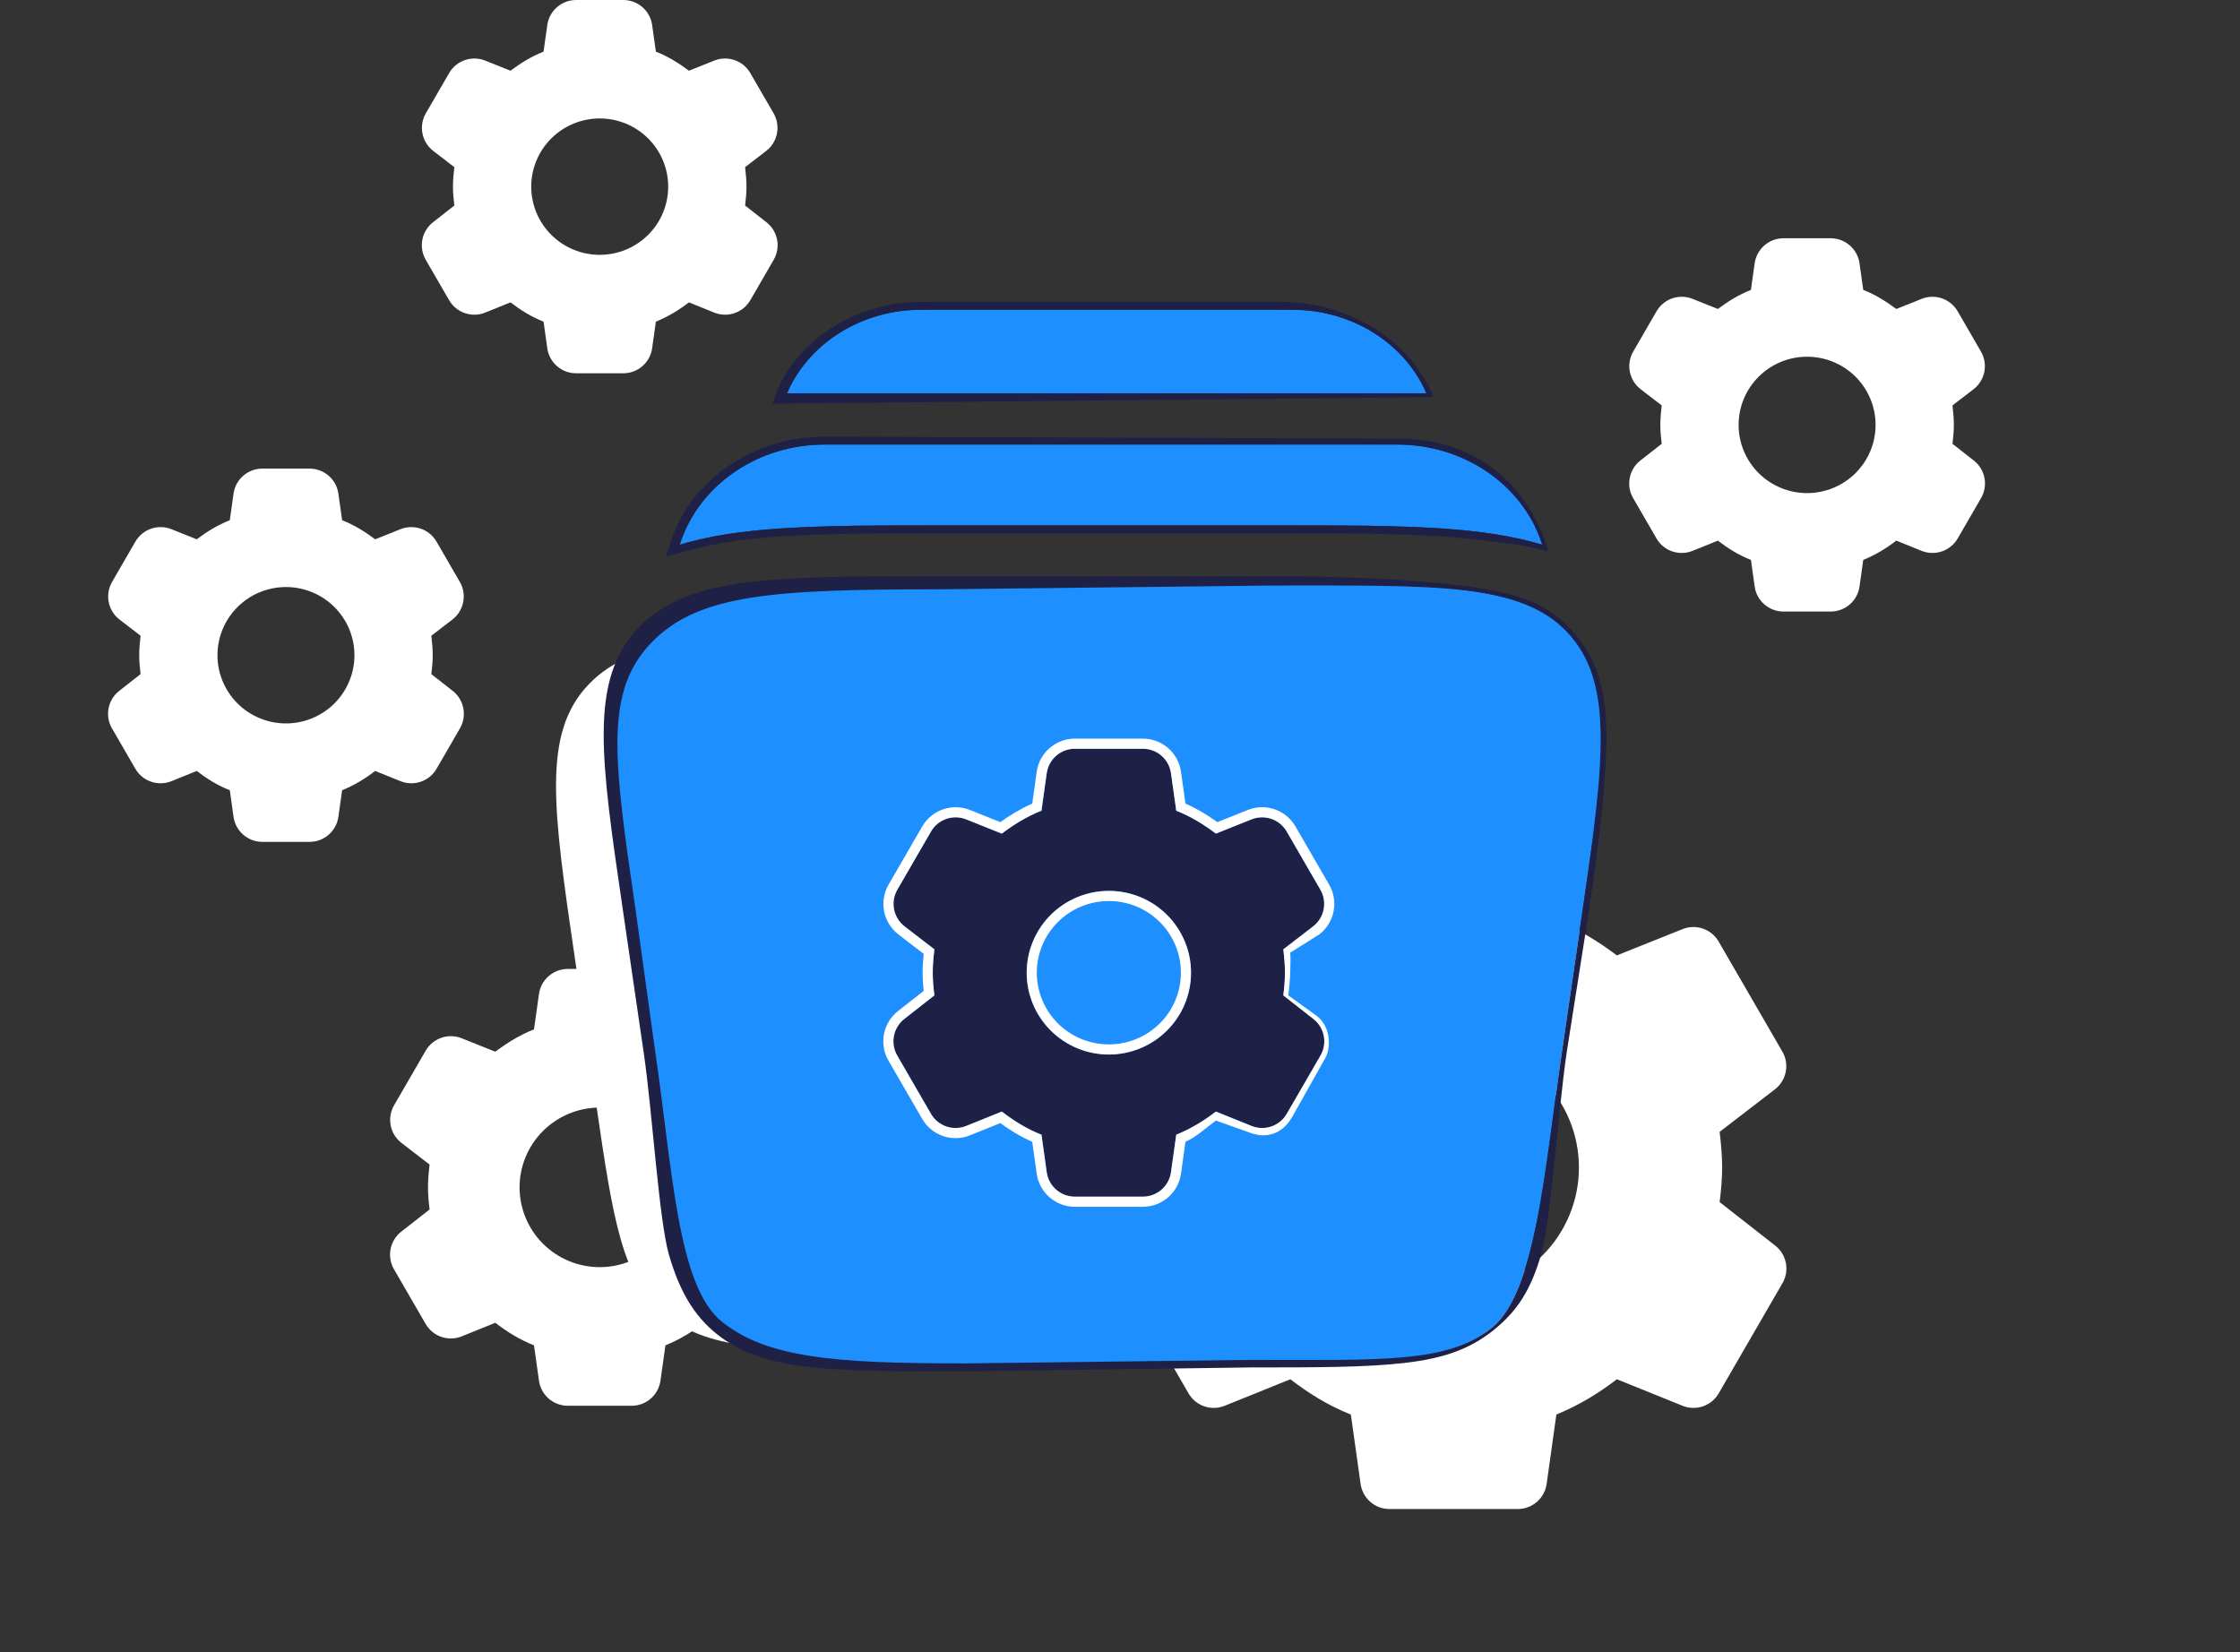 <svg width="282" height="208" viewBox="0 0 282 208" fill="none" xmlns="http://www.w3.org/2000/svg">
<rect x="0" y="0" width="282" height="208" fill="#333333" stroke="none"/>
<path d="M227.5 62.086C225.213 62.086 223.02 61.181 221.404 59.571C219.787 57.961 218.878 55.777 218.878 53.5C218.878 51.223 219.787 49.039 221.404 47.429C223.02 45.819 225.213 44.914 227.5 44.914C229.787 44.914 231.98 45.819 233.596 47.429C235.213 49.039 236.122 51.223 236.122 53.5C236.122 55.777 235.213 57.961 233.596 59.571C231.98 61.181 229.787 62.086 227.5 62.086ZM245.802 55.879C245.901 55.094 245.975 54.309 245.975 53.5C245.975 52.691 245.901 51.881 245.802 51.047L248.451 49.009C249.91 47.887 250.311 45.858 249.389 44.265L246.456 39.198C245.543 37.621 243.612 36.953 241.92 37.63L238.733 38.904C237.452 37.948 236.122 37.114 234.57 36.501L234.101 33.158C233.847 31.347 232.298 30 230.469 30H224.531C222.702 30 221.153 31.347 220.899 33.158L220.43 36.501C218.878 37.114 217.548 37.948 216.267 38.904L213.08 37.63C211.388 36.953 209.457 37.621 208.544 39.198L205.611 44.265C204.689 45.858 205.09 47.887 206.549 49.009L209.198 51.047C209.099 51.881 209.025 52.691 209.025 53.5C209.025 54.309 209.099 55.094 209.198 55.879L206.509 57.986C205.07 59.113 204.681 61.128 205.597 62.71L208.538 67.793C209.454 69.374 211.393 70.04 213.086 69.356L216.267 68.071C217.548 69.052 218.878 69.886 220.43 70.499L220.899 73.842C221.153 75.653 222.702 77 224.531 77H230.469C232.298 77 233.847 75.653 234.101 73.842L234.57 70.499C236.122 69.862 237.452 69.052 238.733 68.071L241.914 69.356C243.607 70.04 245.546 69.374 246.462 67.793L249.403 62.71C250.319 61.128 249.93 59.113 248.491 57.986L245.802 55.879Z" fill="white"/>
<path d="M75.5 32.086C73.213 32.086 71.02 31.181 69.404 29.571C67.787 27.961 66.878 25.777 66.878 23.5C66.878 21.223 67.787 19.039 69.404 17.429C71.02 15.819 73.213 14.914 75.5 14.914C77.787 14.914 79.98 15.819 81.596 17.429C83.213 19.039 84.122 21.223 84.122 23.5C84.122 25.777 83.213 27.961 81.596 29.571C79.98 31.181 77.787 32.086 75.5 32.086ZM93.802 25.879C93.901 25.095 93.975 24.309 93.975 23.5C93.975 22.691 93.901 21.881 93.802 21.047L96.451 19.009C97.91 17.887 98.311 15.858 97.389 14.265L94.456 9.198C93.543 7.621 91.612 6.953 89.92 7.63L86.733 8.904C85.452 7.948 84.122 7.114 82.57 6.501L82.101 3.158C81.847 1.347 80.298 0 78.469 0H72.531C70.702 0 69.153 1.347 68.899 3.158L68.43 6.501C66.878 7.114 65.548 7.948 64.267 8.904L61.08 7.63C59.389 6.953 57.457 7.621 56.544 9.198L53.611 14.265C52.689 15.858 53.09 17.887 54.549 19.009L57.198 21.047C57.099 21.881 57.025 22.691 57.025 23.5C57.025 24.309 57.099 25.095 57.198 25.879L54.509 27.986C53.07 29.113 52.681 31.128 53.597 32.71L56.538 37.792C57.453 39.373 59.392 40.04 61.086 39.356L64.267 38.071C65.548 39.052 66.878 39.886 68.43 40.499L68.899 43.842C69.153 45.653 70.702 47 72.531 47H78.469C80.298 47 81.847 45.653 82.101 43.842L82.57 40.499C84.122 39.862 85.452 39.052 86.733 38.071L89.914 39.356C91.608 40.04 93.546 39.373 94.462 37.792L97.403 32.71C98.319 31.128 97.93 29.113 96.491 27.986L93.802 25.879Z" fill="white"/>
<path d="M36 91.086C33.713 91.086 31.52 90.181 29.904 88.571C28.287 86.961 27.378 84.777 27.378 82.5C27.378 80.223 28.287 78.039 29.904 76.429C31.52 74.819 33.713 73.914 36 73.914C38.287 73.914 40.48 74.819 42.096 76.429C43.713 78.039 44.622 80.223 44.622 82.5C44.622 84.777 43.713 86.961 42.096 88.571C40.48 90.181 38.287 91.086 36 91.086ZM54.302 84.879C54.401 84.094 54.475 83.309 54.475 82.5C54.475 81.691 54.401 80.881 54.302 80.047L56.951 78.009C58.41 76.887 58.811 74.858 57.889 73.265L54.956 68.198C54.043 66.621 52.111 65.953 50.42 66.63L47.233 67.904C45.952 66.948 44.622 66.114 43.07 65.501L42.601 62.158C42.347 60.347 40.798 59 38.969 59H33.031C31.202 59 29.653 60.347 29.399 62.158L28.93 65.501C27.378 66.114 26.048 66.948 24.767 67.904L21.58 66.63C19.889 65.953 17.957 66.621 17.044 68.198L14.111 73.265C13.189 74.858 13.59 76.887 15.049 78.009L17.698 80.047C17.599 80.881 17.525 81.691 17.525 82.5C17.525 83.309 17.599 84.094 17.698 84.879L15.009 86.986C13.57 88.113 13.181 90.128 14.097 91.71L17.038 96.793C17.953 98.374 19.892 99.04 21.586 98.356L24.767 97.071C26.048 98.052 27.378 98.886 28.93 99.499L29.399 102.842C29.653 104.653 31.202 106 33.031 106H38.969C40.798 106 42.347 104.653 42.601 102.842L43.07 99.499C44.622 98.862 45.952 98.052 47.233 97.071L50.414 98.356C52.108 99.04 54.047 98.374 54.962 96.793L57.903 91.71C58.819 90.128 58.43 88.113 56.991 86.986L54.302 84.879Z" fill="white"/>
<path d="M183 162.71C178.816 162.71 174.803 161.055 171.845 158.109C168.886 155.162 167.224 151.167 167.224 147C167.224 142.834 168.886 138.838 171.845 135.891C174.803 132.945 178.816 131.29 183 131.29C187.184 131.29 191.197 132.945 194.155 135.891C197.114 138.838 198.776 142.834 198.776 147C198.776 151.167 197.114 155.162 194.155 158.109C191.197 161.055 187.184 162.71 183 162.71ZM216.49 151.354C216.67 149.918 216.805 148.481 216.805 147C216.805 145.519 216.67 144.038 216.49 142.511L223.451 137.156C224.91 136.034 225.311 134.005 224.389 132.412L216.366 118.551C215.454 116.974 213.522 116.307 211.83 116.983L203.553 120.293C201.21 118.543 198.776 117.017 195.936 115.895L194.711 107.158C194.457 105.347 192.908 104 191.079 104H174.921C173.092 104 171.543 105.347 171.289 107.158L170.064 115.895C167.224 117.017 164.79 118.543 162.447 120.293L154.17 116.983C152.478 116.307 150.546 116.974 149.634 118.551L141.611 132.412C140.689 134.005 141.09 136.034 142.549 137.156L149.51 142.511C149.33 144.038 149.195 145.519 149.195 147C149.195 148.481 149.33 149.918 149.51 151.354L142.509 156.839C141.07 157.966 140.681 159.981 141.597 161.563L149.628 175.439C150.543 177.02 152.482 177.687 154.176 177.003L162.447 173.662C164.79 175.457 167.224 176.983 170.064 178.105L171.289 186.842C171.543 188.653 173.092 190 174.921 190H191.079C192.908 190 194.457 188.653 194.711 186.842L195.936 178.105C198.776 176.938 201.21 175.457 203.553 173.662L211.824 177.003C213.518 177.687 215.457 177.02 216.372 175.439L224.403 161.563C225.319 159.981 224.93 157.966 223.491 156.839L216.49 151.354Z" fill="white"/>
<path d="M75.5 159.547C72.824 159.547 70.258 158.488 68.366 156.604C66.474 154.72 65.411 152.165 65.411 149.5C65.411 146.835 66.474 144.28 68.366 142.396C70.258 140.512 72.824 139.453 75.5 139.453C78.176 139.453 80.742 140.512 82.634 142.396C84.526 144.28 85.589 146.835 85.589 149.5C85.589 152.165 84.526 154.72 82.634 156.604C80.742 158.488 78.176 159.547 75.5 159.547ZM96.918 152.284C97.033 151.366 97.12 150.447 97.12 149.5C97.12 148.553 97.033 147.605 96.918 146.629L100.451 143.911C101.91 142.789 102.311 140.76 101.389 139.167L97.412 132.296C96.499 130.719 94.567 130.051 92.876 130.728L88.645 132.42C87.146 131.301 85.589 130.325 83.773 129.607L83.149 125.158C82.895 123.347 81.346 122 79.517 122H71.483C69.654 122 68.105 123.347 67.851 125.158L67.227 129.607C65.411 130.325 63.854 131.301 62.355 132.42L58.124 130.728C56.432 130.051 54.501 130.719 53.588 132.296L49.611 139.167C48.689 140.76 49.09 142.789 50.549 143.911L54.082 146.629C53.967 147.605 53.88 148.553 53.88 149.5C53.88 150.447 53.967 151.366 54.082 152.284L50.509 155.084C49.07 156.211 48.681 158.226 49.597 159.808L53.582 166.694C54.498 168.275 56.437 168.942 58.13 168.258L62.355 166.551C63.854 167.699 65.411 168.675 67.227 169.393L67.851 173.842C68.105 175.653 69.654 177 71.483 177H79.517C81.346 177 82.895 175.653 83.149 173.842L83.773 169.393C85.589 168.647 87.146 167.699 88.645 166.551L92.87 168.258C94.563 168.942 96.502 168.275 97.418 166.694L101.403 159.808C102.319 158.226 101.93 156.211 100.491 155.084L96.918 152.284Z" fill="white"/>
<path fill-rule="evenodd" clip-rule="evenodd" d="M111.59 80H153.079C174.11 80 184.632 80 190.541 86.152C196.444 92.305 195.054 101.804 192.274 120.809L189.644 138.836C187.462 153.74 186.371 161.195 180.78 165.658C175.189 170.121 166.942 170.121 150.442 170.121H114.227C97.734 170.121 89.481 170.121 83.89 165.658C78.299 161.195 77.208 153.74 75.026 138.836L72.396 120.816C69.609 101.804 68.219 92.305 74.129 86.152C80.038 80 90.559 80 111.59 80ZM107.402 145.188C107.402 142.607 109.727 140.513 112.594 140.513H152.076C154.943 140.513 157.268 142.607 157.268 145.188C157.268 147.768 154.943 149.863 152.076 149.863H112.594C109.727 149.863 107.402 147.768 107.402 145.188Z" fill="white"/>
<path d="M107.402 145.188C107.402 142.607 109.727 140.513 112.594 140.513H152.076C154.943 140.513 157.268 142.607 157.268 145.188C157.268 147.768 154.943 149.863 152.076 149.863H112.594C109.727 149.863 107.402 147.768 107.402 145.188Z" fill="white"/>
<path d="M117.572 39H161.08C162.526 39 163.636 39 164.608 39.093C171.515 39.773 177.168 43.924 179.568 49.516H99.084C101.484 43.924 107.137 39.773 114.044 39.093C115.004 39 116.113 39 117.572 39ZM103.859 55.973C95.195 55.973 88.089 61.209 85.72 68.153C85.668 68.298 85.618 68.443 85.57 68.589C88.051 67.841 90.638 67.343 93.25 67.012C99.982 66.146 108.496 66.146 118.382 66.146H161.342C171.228 66.146 179.736 66.146 186.475 67.012C189.093 67.349 191.673 67.835 194.154 68.589C194.109 68.443 194.061 68.298 194.011 68.153C191.642 61.209 184.536 55.973 175.866 55.973H103.859Z" fill="#1D8FFF"/>
<path fill-rule="evenodd" clip-rule="evenodd" d="M180.38 49.724C180.438 49.854 180.343 50.002 180.201 50.003L97.266 50.823L97.865 49.121C100.418 43.172 106.702 38.811 113.946 38.098C114.954 38 116.106 38 117.528 38H161.122C168.49 38 176.759 41.635 180.38 49.724ZM85.72 68.153C85.668 68.298 85.618 68.443 85.57 68.589C85.821 68.514 86.072 68.441 86.325 68.37C86.331 68.369 86.337 68.367 86.342 68.365C86.476 68.328 86.609 68.292 86.743 68.256C88.862 67.689 91.047 67.291 93.25 67.012C99.981 66.146 108.496 66.146 118.382 66.146H161.342C171.228 66.146 179.736 66.146 186.474 67.012C188.685 67.296 190.868 67.687 192.987 68.256C193.121 68.292 193.254 68.328 193.387 68.366C193.389 68.366 193.392 68.367 193.394 68.367C193.648 68.439 193.901 68.513 194.154 68.589C194.109 68.443 194.061 68.298 194.011 68.153C193.927 67.909 193.838 67.667 193.743 67.427C191.14 60.847 184.231 55.973 175.865 55.973H103.859C95.499 55.973 88.591 60.847 85.987 67.426C85.892 67.666 85.803 67.909 85.72 68.153ZM84.576 67.823C84.522 67.974 84.47 68.126 84.42 68.279L83.824 70.1L85.859 69.547C88.275 68.819 90.805 68.33 93.375 68.004L93.377 68.004C100.031 67.148 108.473 67.146 118.382 67.146H161.342C171.251 67.146 179.687 67.148 186.347 68.004C189.406 68.397 191.744 68.556 194.639 69.393C194.793 69.437 194.936 69.292 194.886 69.139C192.05 60.421 185.396 55.223 175.865 55.223L103.859 54.973C94.798 54.973 87.094 60.451 84.576 67.823ZM99.555 48.516C102.173 43.434 107.556 39.732 114.044 39.093C115.004 39 116.113 39 117.572 39H161.08C162.526 39 163.636 39 164.608 39.093C171.096 39.732 176.479 43.434 179.096 48.516C179.265 48.843 179.423 49.177 179.568 49.516H99.084C99.229 49.177 99.387 48.843 99.555 48.516Z" fill="#1E2045"/>
<path fill-rule="evenodd" clip-rule="evenodd" d="M118.59 73.551H160.079C181.11 73.551 191.632 73.551 197.541 79.703C203.444 85.855 202.054 95.355 199.274 114.36L196.644 132.387C194.462 147.29 193.371 162.745 187.78 167.208C182.189 171.672 173.942 171.672 157.442 171.672H121.227C104.734 171.672 96.481 171.672 90.89 167.208C85.299 162.745 84.208 147.29 82.026 132.387L79.396 114.366C76.609 95.355 75.219 85.855 81.129 79.703C87.038 73.551 97.559 73.551 118.59 73.551Z" fill="#1D8FFF"/>
<path fill-rule="evenodd" clip-rule="evenodd" d="M197.623 79.103C200.82 82.435 202.179 86.55 202.223 92.204C202.266 97.799 201.456 104.986 200.078 114.409L200.064 114.504L197.233 132.531L197.221 132.614C196.14 139.998 195.263 153.65 194 158C192.722 162.402 191.012 165.095 188 167.5C184.998 169.896 181.731 171.039 176.817 171.607C171.936 172.172 165.703 172.172 157.51 172.172L121.159 172.672C112.97 172.672 106.736 172.672 101.855 172.107C96.94 171.539 93.268 170.386 90.266 167.99C87.254 165.585 85.497 162.393 84.219 157.992C82.956 153.642 82.129 139.998 81.049 132.614L81.037 132.532L78.395 114.436C77.012 105 75.958 97.805 76.001 92.205C76.045 86.549 77.207 82.342 80.407 79.01C83.592 75.695 87.968 74.109 94.062 73.328C100.123 72.551 108.063 72.551 118.512 72.551H160.158C170.607 72.551 178.547 73.046 184.608 73.823C190.702 74.604 194.438 75.787 197.623 79.103ZM80 114.436L82.5 132.5C84.681 147.401 85.299 161.96 90.89 166.423C96.481 170.886 104.734 171.672 121.227 171.672L157.442 171.223C173.942 171.223 182.189 171.672 187.78 167.208C193.371 162.746 194.462 147.292 196.643 132.391L199.274 114.36L199.275 114.356C202.054 95.353 203.125 85.674 197.223 79.523C191.314 73.37 181.11 73.723 160.079 73.723L118.5 74.2C97.469 74.2 87.909 74.77 82 80.923C76.091 87.075 77.214 95.425 80 114.436Z" fill="#1E2045"/>
<path d="M139.599 132.774C136.855 132.774 134.224 131.688 132.284 129.756C130.343 127.824 129.254 125.204 129.254 122.472C129.254 119.739 130.343 117.119 132.284 115.187C134.224 113.255 136.855 112.17 139.599 112.17C142.343 112.17 144.974 113.255 146.914 115.187C148.854 117.119 149.944 119.739 149.944 122.472C149.944 125.204 148.854 127.824 146.914 129.756C144.974 131.688 142.343 132.774 139.599 132.774ZM161.56 125.327C161.679 124.385 161.767 123.443 161.767 122.472C161.767 121.5 161.679 120.529 161.56 119.528L165.311 116.643C166.734 115.549 167.125 113.569 166.226 112.015L161.988 104.694C161.098 103.156 159.213 102.504 157.563 103.164L153.077 104.958C151.54 103.81 149.944 102.809 148.082 102.074L147.42 97.354C147.173 95.588 145.661 94.273 143.877 94.273H135.32C133.536 94.273 132.025 95.588 131.777 97.354L131.116 102.074C129.254 102.809 127.657 103.81 126.12 104.958L121.635 103.164C119.984 102.504 118.1 103.156 117.21 104.694L112.972 112.015C112.073 113.569 112.464 115.549 113.887 116.643L117.637 119.528C117.519 120.529 117.43 121.5 117.43 122.472C117.43 123.443 117.519 124.385 117.637 125.327L113.848 128.296C112.444 129.395 112.065 131.361 112.958 132.904L117.204 140.24C118.097 141.783 119.988 142.433 121.641 141.765L126.12 139.956C127.657 141.133 129.254 142.134 131.116 142.87L131.777 147.589C132.025 149.356 133.536 150.67 135.32 150.67H143.877C145.661 150.67 147.173 149.356 147.42 147.589L148.082 142.87C149.944 142.105 151.54 141.133 153.077 139.956L157.557 141.765C159.209 142.433 161.101 141.783 161.993 140.24L166.24 132.904C167.133 131.361 166.753 129.395 165.35 128.296L161.56 125.327Z" fill="#1E2045"/>
<path fill-rule="evenodd" clip-rule="evenodd" d="M133.181 128.855C134.882 130.548 137.19 131.5 139.597 131.5C142.004 131.5 144.312 130.548 146.012 128.855C147.713 127.161 148.667 124.866 148.667 122.474C148.667 120.081 147.713 117.786 146.012 116.092C144.312 114.399 142.004 113.447 139.597 113.447C137.19 113.447 134.882 114.399 133.181 116.092C131.481 117.786 130.527 120.081 130.527 122.474C130.527 124.866 131.481 127.161 133.181 128.855ZM162.191 125.329L165.774 127.913C167.678 129.405 167.486 132.133 166.849 133.208L162.669 140.653C161.458 142.745 159.456 143.469 157.215 142.564L153.075 141.091C151.829 141.995 150.707 143.099 149.243 143.759L148.681 147.768C148.345 150.164 146.295 151.947 143.875 151.947H135.318C132.898 151.947 130.848 150.164 130.512 147.768L129.952 143.767C128.479 143.116 127.169 142.312 125.93 141.409L122.116 142.95C119.875 143.855 117.31 142.973 116.099 140.881L111.852 133.545C110.641 131.451 111.156 128.785 113.06 127.294L116.286 124.766C116.207 124.025 116.153 123.262 116.153 122.474C116.153 121.675 116.209 120.885 116.289 120.103L113.107 117.656C111.177 116.171 110.646 113.486 111.866 111.378L116.104 104.057C117.312 101.97 119.868 101.087 122.106 101.982L125.936 103.514C127.17 102.632 128.479 101.83 129.952 101.18L130.512 97.179C130.848 94.783 132.898 93 135.318 93H143.875C146.295 93 148.345 94.783 148.681 97.179L149.242 101.18C150.714 101.83 152.023 102.632 153.258 103.514L157.088 101.982C159.326 101.087 161.882 101.97 163.09 104.057L167.327 111.378C168.547 113.486 168.016 116.171 166.086 117.656L162.43 119.951C162.51 120.734 162.43 121.675 162.43 122.474C162.43 123.262 162.27 124.588 162.191 125.329ZM161.558 119.53C161.677 120.531 161.765 121.502 161.765 122.474C161.765 123.445 161.677 124.387 161.558 125.329L165.348 128.297C166.751 129.397 167.131 131.362 166.238 132.906L161.991 140.242C161.099 141.784 159.207 142.435 157.555 141.767L153.075 139.958C151.538 141.135 149.942 142.106 148.08 142.872L147.418 147.591C147.171 149.358 145.659 150.672 143.875 150.672H135.318C133.534 150.672 132.023 149.358 131.775 147.591L131.114 142.872C129.252 142.136 127.655 141.135 126.118 139.958L121.639 141.767C119.986 142.435 118.095 141.784 117.202 140.242L112.956 132.906C112.063 131.362 112.442 129.397 113.846 128.297L117.635 125.329C117.517 124.387 117.428 123.445 117.428 122.474C117.428 121.502 117.517 120.531 117.635 119.53L113.885 116.645C112.462 115.55 112.071 113.571 112.97 112.017L117.208 104.696C118.098 103.157 119.982 102.506 121.633 103.166L126.118 104.96C127.655 103.812 129.252 102.811 131.114 102.075L131.775 97.356C132.023 95.589 133.534 94.275 135.318 94.275H143.875C145.659 94.275 147.171 95.589 147.418 97.356L148.08 102.075C149.942 102.811 151.538 103.812 153.075 104.96L157.561 103.166C159.211 102.506 161.096 103.157 161.986 104.696L166.224 112.017C167.123 113.571 166.732 115.55 165.309 116.645L161.558 119.53ZM132.282 129.758C134.222 131.69 136.853 132.776 139.597 132.776C142.341 132.776 144.972 131.69 146.912 129.758C148.852 127.826 149.942 125.206 149.942 122.474C149.942 119.741 148.852 117.121 146.912 115.189C144.972 113.257 142.341 112.171 139.597 112.171C136.853 112.171 134.222 113.257 132.282 115.189C130.342 117.121 129.252 119.741 129.252 122.474C129.252 125.206 130.342 127.826 132.282 129.758Z" fill="white"/>
</svg>
